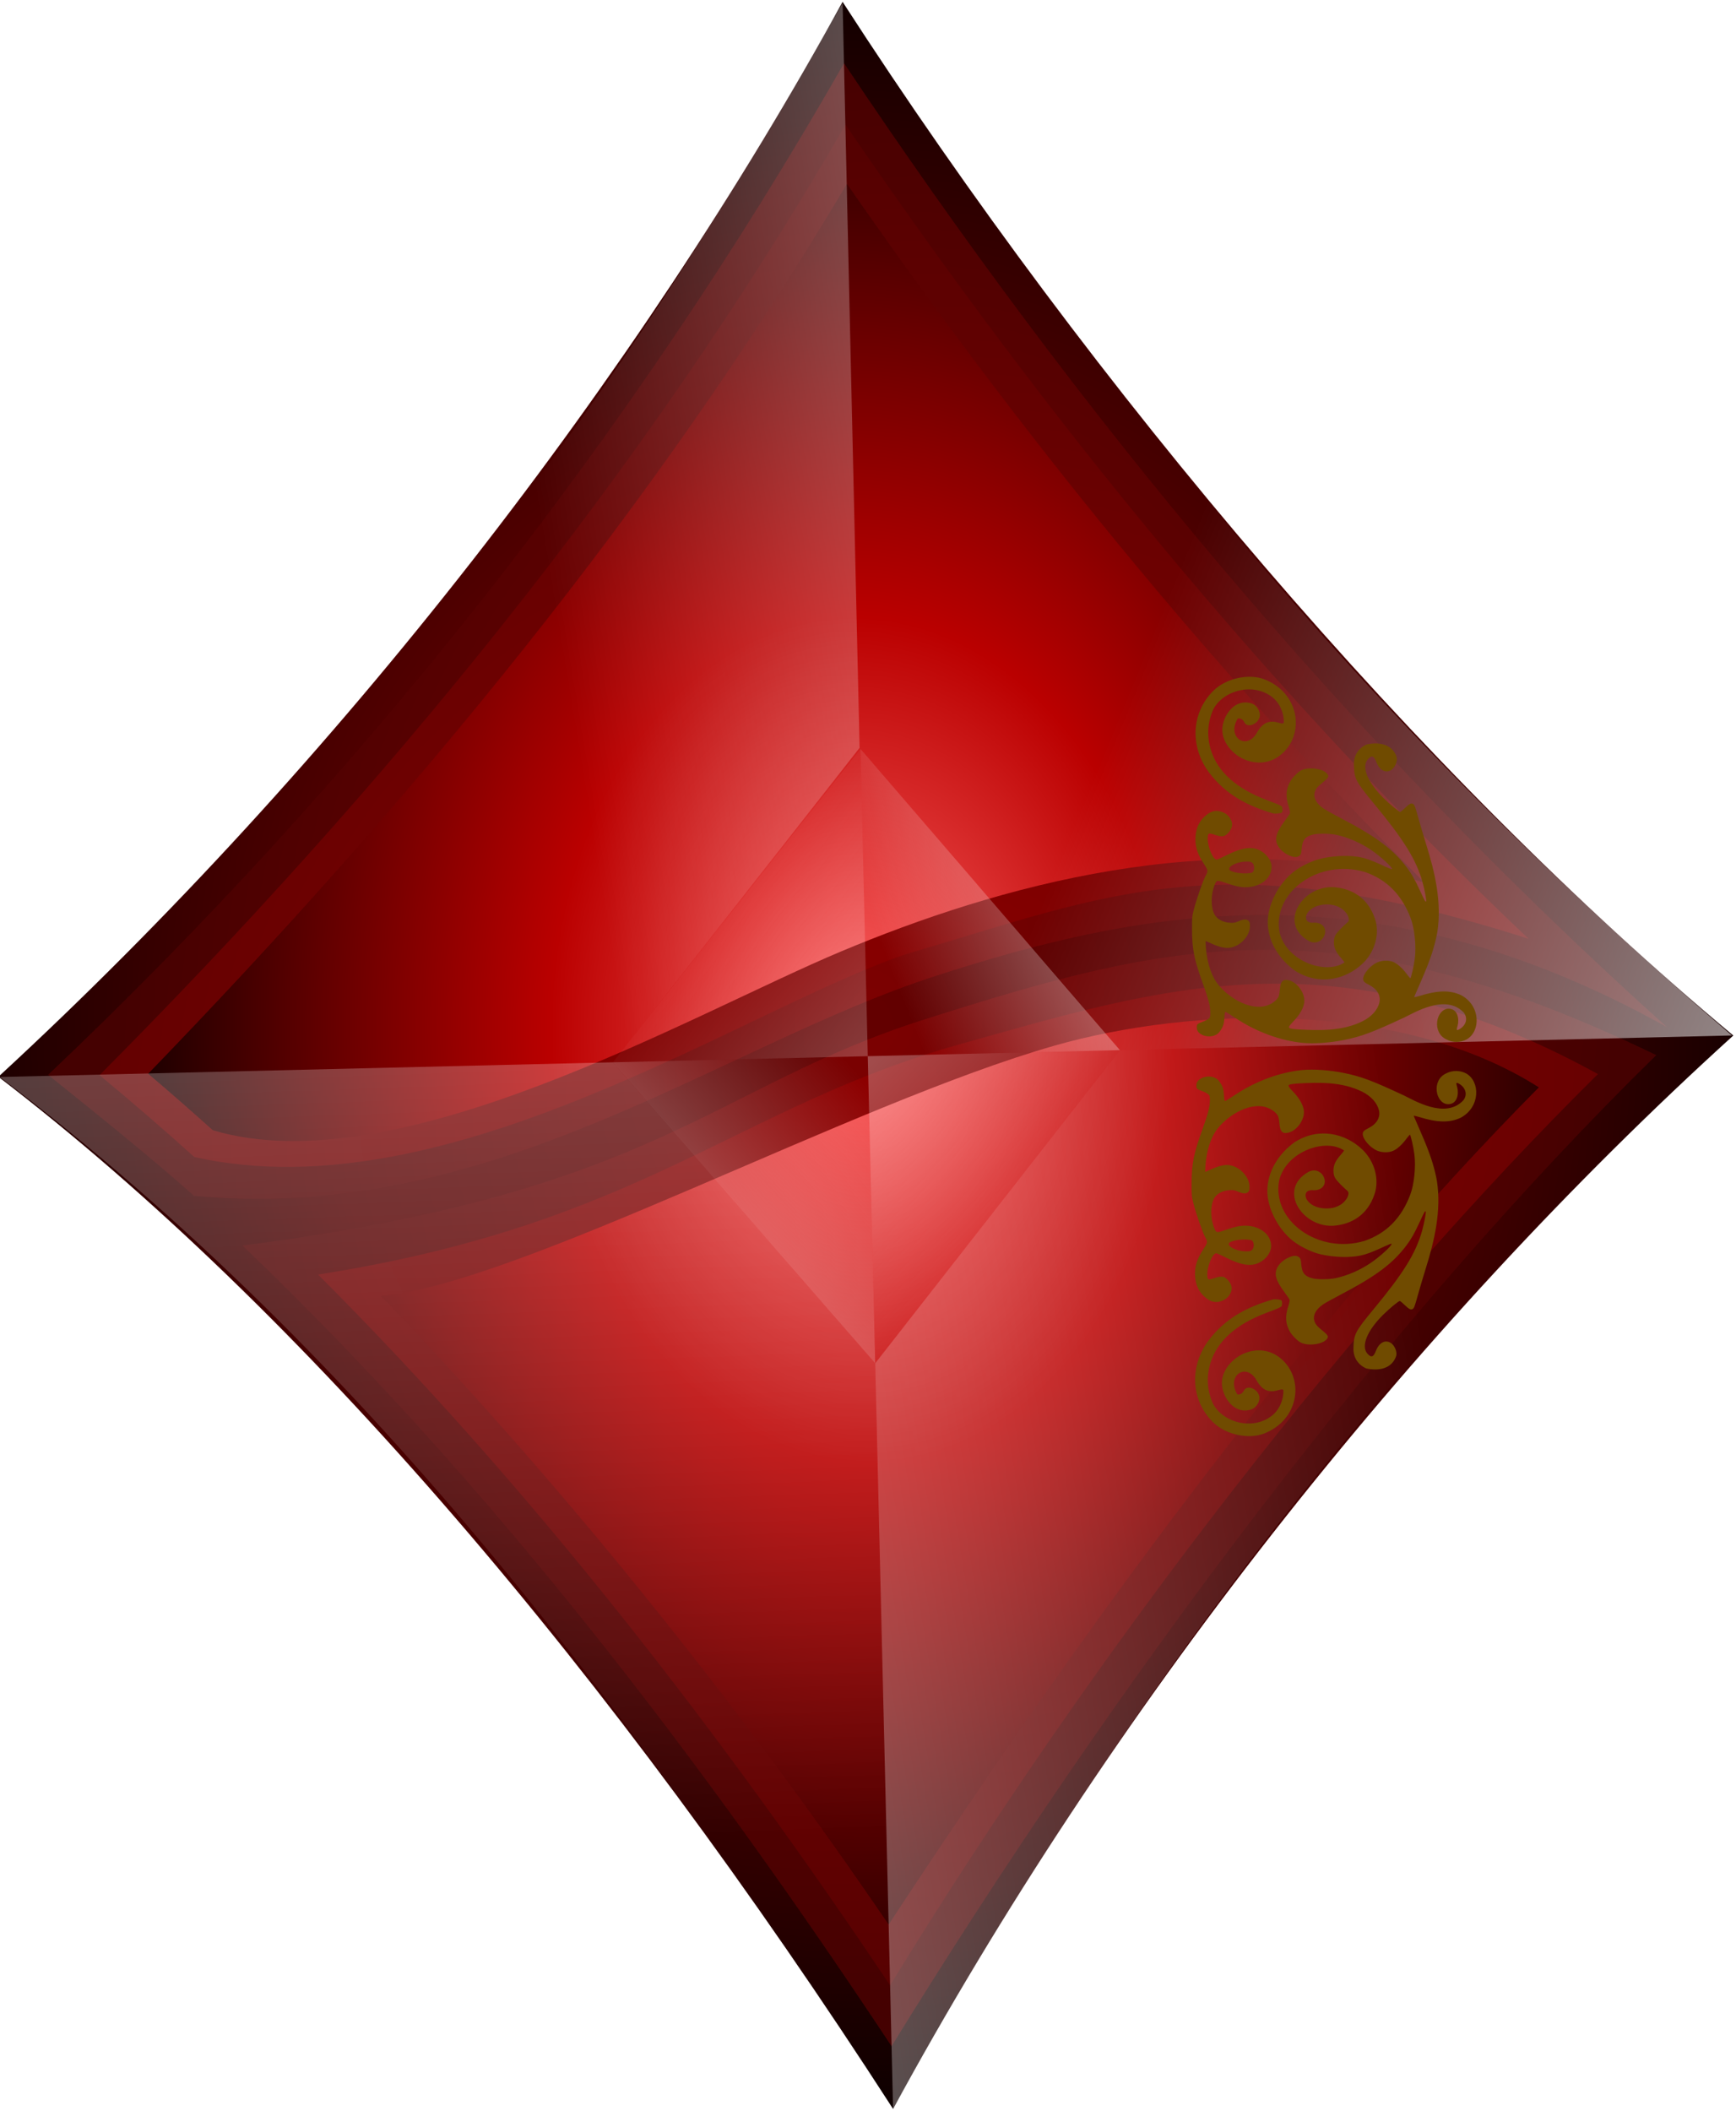 <?xml version="1.0" encoding="UTF-8" standalone="no"?>
<!-- Created with Inkscape (http://www.inkscape.org/) -->

<svg
   xmlns:dc="http://purl.org/dc/elements/1.1/"
   xmlns:cc="http://creativecommons.org/ns#"
   xmlns:rdf="http://www.w3.org/1999/02/22-rdf-syntax-ns#"
   xmlns:svg="http://www.w3.org/2000/svg"
   xmlns="http://www.w3.org/2000/svg"
   xmlns:xlink="http://www.w3.org/1999/xlink"
   xmlns:sodipodi="http://sodipodi.sourceforge.net/DTD/sodipodi-0.dtd"
   xmlns:inkscape="http://www.inkscape.org/namespaces/inkscape"
   width="246.831"
   height="300"
   id="svg3964"
   version="1.1"
   inkscape:version="0.48.4 r9939"
   sodipodi:docname="Diamonds Symbol by Merlin2525.svg">
  <title
     id="title4127">Diamonds Symbol by Merlin2525.svg</title>
  <defs
     id="defs3966">
    <filter
       id="filter6045-5"
       inkscape:label="Combined lighting"
       inkscape:menu="Bevels"
       inkscape:menu-tooltip="Basic specular bevel to use for building textures"
       color-interpolation-filters="sRGB">
      <feGaussianBlur
         id="feGaussianBlur6047-7"
         stdDeviation="6"
         in="SourceGraphic"
         result="result0" />
      <feDiffuseLighting
         id="feDiffuseLighting6049-3"
         lighting-color="#ffffff"
         diffuseConstant="1"
         surfaceScale="4"
         result="result5">
        <feDistantLight
           id="feDistantLight6051-2"
           elevation="45"
           azimuth="235" />
      </feDiffuseLighting>
      <feComposite
         k4="0"
         k3="0"
         k2="0"
         id="feComposite6053-1"
         in2="SourceGraphic"
         k1="1.4"
         in="result5"
         result="fbSourceGraphic"
         operator="arithmetic" />
      <feGaussianBlur
         id="feGaussianBlur6055-1"
         result="result0"
         in="fbSourceGraphic"
         stdDeviation="6" />
      <feSpecularLighting
         id="feSpecularLighting6057-5"
         specularExponent="25"
         specularConstant="1"
         surfaceScale="4"
         lighting-color="#ffffff"
         result="result1"
         in="result0">
        <feDistantLight
           id="feDistantLight6059-9"
           azimuth="235"
           elevation="45" />
      </feSpecularLighting>
      <feComposite
         k4="0"
         k1="0"
         id="feComposite6061-3"
         in2="result1"
         k3="1"
         k2="1"
         operator="arithmetic"
         result="result4"
         in="fbSourceGraphic" />
      <feComposite
         id="feComposite6063-0"
         in2="SourceGraphic"
         operator="in"
         result="result2"
         in="result4" />
    </filter>
    <filter
       id="filter6045-5-4"
       inkscape:label="Combined lighting"
       inkscape:menu="Bevels"
       inkscape:menu-tooltip="Basic specular bevel to use for building textures"
       color-interpolation-filters="sRGB">
      <feGaussianBlur
         id="feGaussianBlur6047-7-9"
         stdDeviation="6"
         in="SourceGraphic"
         result="result0" />
      <feDiffuseLighting
         id="feDiffuseLighting6049-3-0"
         lighting-color="#ffffff"
         diffuseConstant="1"
         surfaceScale="4"
         result="result5">
        <feDistantLight
           id="feDistantLight6051-2-0"
           elevation="45"
           azimuth="235" />
      </feDiffuseLighting>
      <feComposite
         k4="0"
         k3="0"
         k2="0"
         id="feComposite6053-1-2"
         in2="SourceGraphic"
         k1="1.4"
         in="result5"
         result="fbSourceGraphic"
         operator="arithmetic" />
      <feGaussianBlur
         id="feGaussianBlur6055-1-9"
         result="result0"
         in="fbSourceGraphic"
         stdDeviation="6" />
      <feSpecularLighting
         id="feSpecularLighting6057-5-1"
         specularExponent="25"
         specularConstant="1"
         surfaceScale="4"
         lighting-color="#ffffff"
         result="result1"
         in="result0">
        <feDistantLight
           id="feDistantLight6059-9-1"
           azimuth="235"
           elevation="45" />
      </feSpecularLighting>
      <feComposite
         k4="0"
         k1="0"
         id="feComposite6061-3-9"
         in2="result1"
         k3="1"
         k2="1"
         operator="arithmetic"
         result="result4"
         in="fbSourceGraphic" />
      <feComposite
         id="feComposite6063-0-6"
         in2="SourceGraphic"
         operator="in"
         result="result2"
         in="result4" />
    </filter>
    <filter
       id="filter6045-5-3"
       inkscape:label="Combined lighting"
       inkscape:menu="Bevels"
       inkscape:menu-tooltip="Basic specular bevel to use for building textures"
       color-interpolation-filters="sRGB">
      <feGaussianBlur
         id="feGaussianBlur6047-7-94"
         stdDeviation="6"
         in="SourceGraphic"
         result="result0" />
      <feDiffuseLighting
         id="feDiffuseLighting6049-3-9"
         lighting-color="#ffffff"
         diffuseConstant="1"
         surfaceScale="4"
         result="result5">
        <feDistantLight
           id="feDistantLight6051-2-09"
           elevation="45"
           azimuth="235" />
      </feDiffuseLighting>
      <feComposite
         k4="0"
         k3="0"
         k2="0"
         id="feComposite6053-1-4"
         in2="SourceGraphic"
         k1="1.4"
         in="result5"
         result="fbSourceGraphic"
         operator="arithmetic" />
      <feGaussianBlur
         id="feGaussianBlur6055-1-5"
         result="result0"
         in="fbSourceGraphic"
         stdDeviation="6" />
      <feSpecularLighting
         id="feSpecularLighting6057-5-4"
         specularExponent="25"
         specularConstant="1"
         surfaceScale="4"
         lighting-color="#ffffff"
         result="result1"
         in="result0">
        <feDistantLight
           id="feDistantLight6059-9-15"
           azimuth="235"
           elevation="45" />
      </feSpecularLighting>
      <feComposite
         k4="0"
         k1="0"
         id="feComposite6061-3-0"
         in2="result1"
         k3="1"
         k2="1"
         operator="arithmetic"
         result="result4"
         in="fbSourceGraphic" />
      <feComposite
         id="feComposite6063-0-3"
         in2="SourceGraphic"
         operator="in"
         result="result2"
         in="result4" />
    </filter>
    <radialGradient
       inkscape:collect="always"
       xlink:href="#linearGradient4283-96-2"
       id="radialGradient8243"
       gradientUnits="userSpaceOnUse"
       gradientTransform="matrix(-1.047,-0.145,0.147,-1.063,-188.754,-267.257)"
       cx="-510.363"
       cy="-657.693"
       fx="-510.363"
       fy="-657.693"
       r="402.557" />
    <linearGradient
       id="linearGradient4283-96-2">
      <stop
         style="stop-color:#eeeeee;stop-opacity:1"
         offset="0"
         id="stop4285-9-8" />
      <stop
         id="stop4287-2-1"
         offset="0.254"
         style="stop-color:#980101;stop-opacity:1" />
      <stop
         style="stop-color:#000000;stop-opacity:1"
         offset="1"
         id="stop4289-59-8" />
    </linearGradient>
    <radialGradient
       inkscape:collect="always"
       xlink:href="#linearGradient4275-9-3"
       id="radialGradient8245"
       gradientUnits="userSpaceOnUse"
       gradientTransform="matrix(-0.271,0.663,-1.228,-0.501,-441.444,153.191)"
       cx="76.245"
       cy="-465.713"
       fx="76.245"
       fy="-465.713"
       r="402.557" />
    <linearGradient
       id="linearGradient4275-9-3">
      <stop
         id="stop4277-7-6"
         offset="0"
         style="stop-color:#eeeeee;stop-opacity:1" />
      <stop
         style="stop-color:#d40000;stop-opacity:1"
         offset="0.311"
         id="stop4281-6-1" />
      <stop
         id="stop4279-1-9"
         offset="1"
         style="stop-color:#000000;stop-opacity:1" />
    </linearGradient>
    <radialGradient
       inkscape:collect="always"
       xlink:href="#linearGradient4153-8-7"
       id="radialGradient8247"
       gradientUnits="userSpaceOnUse"
       gradientTransform="matrix(0.143,0.733,-0.586,0.115,122.658,364.978)"
       cx="167.18"
       cy="-7.093"
       fx="167.18"
       fy="-7.093"
       r="401.418" />
    <linearGradient
       inkscape:collect="always"
       id="linearGradient4153-8-7">
      <stop
         style="stop-color:#000000;stop-opacity:1;"
         offset="0"
         id="stop4155-72-9" />
      <stop
         style="stop-color:#000000;stop-opacity:0;"
         offset="1"
         id="stop4157-1-9" />
    </linearGradient>
    <radialGradient
       inkscape:collect="always"
       xlink:href="#linearGradient3824-0-5"
       id="radialGradient8249"
       gradientUnits="userSpaceOnUse"
       gradientTransform="matrix(0.724,-0.081,0.098,0.874,-145.572,317.842)"
       cx="447.73"
       cy="331.097"
       fx="447.73"
       fy="331.097"
       r="329.516" />
    <linearGradient
       id="linearGradient3824-0-5">
      <stop
         style="stop-color:#ff3b3b;stop-opacity:1;"
         offset="0"
         id="stop3826-9-9" />
      <stop
         id="stop3832-9-6"
         offset="0.5"
         style="stop-color:#980101;stop-opacity:1" />
      <stop
         style="stop-color:#000000;stop-opacity:1"
         offset="1"
         id="stop3828-8-8" />
    </linearGradient>
    <radialGradient
       inkscape:collect="always"
       xlink:href="#linearGradient3816-1-9"
       id="radialGradient8251"
       gradientUnits="userSpaceOnUse"
       gradientTransform="matrix(0.075,0.697,-0.922,0.1,401.871,57.204)"
       cx="796.987"
       cy="288.455"
       fx="796.987"
       fy="288.455"
       r="329.516" />
    <linearGradient
       id="linearGradient3816-1-9">
      <stop
         id="stop3818-1-1"
         offset="0"
         style="stop-color:#eeeeee;stop-opacity:1" />
      <stop
         style="stop-color:#980101;stop-opacity:1"
         offset="0.479"
         id="stop3820-3-1" />
      <stop
         id="stop3822-6-3"
         offset="1"
         style="stop-color:#000000;stop-opacity:1" />
    </linearGradient>
    <radialGradient
       inkscape:collect="always"
       xlink:href="#linearGradient3816-1-9"
       id="radialGradient8253"
       gradientUnits="userSpaceOnUse"
       gradientTransform="matrix(-0.028,0.56,-0.516,-0.026,394.21,214.107)"
       cx="812.602"
       cy="168.808"
       fx="812.602"
       fy="168.808"
       r="329.516" />
    <filter
       id="filter6045-5-9"
       inkscape:label="Combined lighting"
       inkscape:menu="Bevels"
       inkscape:menu-tooltip="Basic specular bevel to use for building textures"
       color-interpolation-filters="sRGB">
      <feGaussianBlur
         id="feGaussianBlur6047-7-4"
         stdDeviation="6"
         in="SourceGraphic"
         result="result0" />
      <feDiffuseLighting
         id="feDiffuseLighting6049-3-97"
         lighting-color="#ffffff"
         diffuseConstant="1"
         surfaceScale="4"
         result="result5">
        <feDistantLight
           id="feDistantLight6051-2-3"
           elevation="45"
           azimuth="235" />
      </feDiffuseLighting>
      <feComposite
         k4="0"
         k3="0"
         k2="0"
         id="feComposite6053-1-1"
         in2="SourceGraphic"
         k1="1.4"
         in="result5"
         result="fbSourceGraphic"
         operator="arithmetic" />
      <feGaussianBlur
         id="feGaussianBlur6055-1-4"
         result="result0"
         in="fbSourceGraphic"
         stdDeviation="6" />
      <feSpecularLighting
         id="feSpecularLighting6057-5-9"
         specularExponent="25"
         specularConstant="1"
         surfaceScale="4"
         lighting-color="#ffffff"
         result="result1"
         in="result0">
        <feDistantLight
           id="feDistantLight6059-9-5"
           azimuth="235"
           elevation="45" />
      </feSpecularLighting>
      <feComposite
         k4="0"
         k1="0"
         id="feComposite6061-3-5"
         in2="result1"
         k3="1"
         k2="1"
         operator="arithmetic"
         result="result4"
         in="fbSourceGraphic" />
      <feComposite
         id="feComposite6063-0-1"
         in2="SourceGraphic"
         operator="in"
         result="result2"
         in="result4" />
    </filter>
    <radialGradient
       r="61.742"
       fy="200.932"
       fx="-91.799"
       cy="200.932"
       cx="-91.799"
       gradientTransform="matrix(0.033,1.344,-1.199,0.03,128.39,340.215)"
       gradientUnits="userSpaceOnUse"
       id="radialGradient10703"
       xlink:href="#linearGradient15398"
       inkscape:collect="always" />
    <linearGradient
       id="linearGradient15398">
      <stop
         style="stop-color:#640000;stop-opacity:1"
         offset="0"
         id="stop15400" />
      <stop
         id="stop15414"
         offset="0.5"
         style="stop-color:#530000;stop-opacity:1;" />
      <stop
         style="stop-color:#000000;stop-opacity:1"
         offset="1"
         id="stop15402" />
    </linearGradient>
    <radialGradient
       r="57.62"
       fy="217.15"
       fx="-113.502"
       cy="217.15"
       cx="-113.502"
       gradientTransform="matrix(0.91,0.147,-0.195,1.208,28.633,-21.297)"
       gradientUnits="userSpaceOnUse"
       id="radialGradient10705"
       xlink:href="#linearGradient15390"
       inkscape:collect="always" />
    <linearGradient
       inkscape:collect="always"
       id="linearGradient15390">
      <stop
         style="stop-color:#7d0101;stop-opacity:1"
         offset="0"
         id="stop15392" />
      <stop
         style="stop-color:#450101;stop-opacity:1"
         offset="1"
         id="stop15394" />
    </linearGradient>
    <radialGradient
       r="53.294"
       fy="218.497"
       fx="-55.922"
       cy="218.497"
       cx="-55.922"
       gradientTransform="matrix(1.406,-0.243,0.212,1.224,-86.237,-61.942)"
       gradientUnits="userSpaceOnUse"
       id="radialGradient10707"
       xlink:href="#linearGradient15382"
       inkscape:collect="always" />
    <linearGradient
       inkscape:collect="always"
       id="linearGradient15382">
      <stop
         style="stop-color:#8e0000;stop-opacity:1"
         offset="0"
         id="stop15384" />
      <stop
         style="stop-color:#550101;stop-opacity:1"
         offset="1"
         id="stop15386" />
    </linearGradient>
    <radialGradient
       r="49.45"
       fy="224.289"
       fx="-116.184"
       cy="224.289"
       cx="-116.184"
       gradientTransform="matrix(1.142,-0.016,0.022,1.557,11.33,-128.564)"
       gradientUnits="userSpaceOnUse"
       id="radialGradient10709"
       xlink:href="#linearGradient15444"
       inkscape:collect="always" />
    <linearGradient
       id="linearGradient15444">
      <stop
         style="stop-color:#ff6363;stop-opacity:1"
         offset="0"
         id="stop15446" />
      <stop
         id="stop15454"
         offset="0.391"
         style="stop-color:#ba0000;stop-opacity:1" />
      <stop
         style="stop-color:#000000;stop-opacity:1"
         offset="1"
         id="stop15448" />
    </linearGradient>
    <linearGradient
       y2="165.849"
       x2="-95.017"
       y1="274.376"
       x1="-93.763"
       gradientTransform="translate(-7.7720437e-7,-3.4829798e-6)"
       gradientUnits="userSpaceOnUse"
       id="linearGradient10711"
       xlink:href="#linearGradient14802"
       inkscape:collect="always" />
    <linearGradient
       id="linearGradient14802">
      <stop
         id="stop14804"
         offset="0"
         style="stop-color:#ffffff;stop-opacity:0.669;" />
      <stop
         id="stop14806"
         offset="1"
         style="stop-color:#fffbfb;stop-opacity:0;" />
    </linearGradient>
    <linearGradient
       y2="182.279"
       x2="-158.415"
       y1="171.561"
       x1="-80.235"
       gradientTransform="translate(-2.6771324e-6,5.6118173e-6)"
       gradientUnits="userSpaceOnUse"
       id="linearGradient10713"
       xlink:href="#linearGradient14802"
       inkscape:collect="always" />
    <linearGradient
       y2="238.172"
       x2="-132.154"
       y1="217.806"
       x1="-178.58"
       gradientUnits="userSpaceOnUse"
       id="linearGradient10715"
       xlink:href="#linearGradient14802"
       inkscape:collect="always" />
    <linearGradient
       y2="238.44"
       x2="-97.428"
       y1="247.015"
       x1="-158.075"
       gradientUnits="userSpaceOnUse"
       id="linearGradient10717"
       xlink:href="#linearGradient14802"
       inkscape:collect="always" />
    <linearGradient
       y2="204.983"
       x2="-129.442"
       y1="236.496"
       x1="-96.702"
       gradientUnits="userSpaceOnUse"
       id="linearGradient10719"
       xlink:href="#linearGradient14802"
       inkscape:collect="always" />
    <linearGradient
       y2="219.91"
       x2="-116.333"
       y1="199.555"
       x1="-93.323"
       gradientUnits="userSpaceOnUse"
       id="linearGradient10721"
       xlink:href="#linearGradient14802"
       inkscape:collect="always" />
    <linearGradient
       y2="233.172"
       x2="-105.176"
       y1="208.746"
       x1="-135.692"
       gradientUnits="userSpaceOnUse"
       id="linearGradient10723"
       xlink:href="#linearGradient14802"
       inkscape:collect="always" />
    <linearGradient
       y2="232.268"
       x2="-116.839"
       y1="240.862"
       x1="-140.064"
       gradientUnits="userSpaceOnUse"
       id="linearGradient10725"
       xlink:href="#linearGradient14802"
       inkscape:collect="always" />
    <filter
       id="filter6045-5-7"
       inkscape:label="Combined lighting"
       inkscape:menu="Bevels"
       inkscape:menu-tooltip="Basic specular bevel to use for building textures"
       color-interpolation-filters="sRGB">
      <feGaussianBlur
         id="feGaussianBlur6047-7-7"
         stdDeviation="6"
         in="SourceGraphic"
         result="result0" />
      <feDiffuseLighting
         id="feDiffuseLighting6049-3-00"
         lighting-color="#ffffff"
         diffuseConstant="1"
         surfaceScale="4"
         result="result5">
        <feDistantLight
           id="feDistantLight6051-2-8"
           elevation="45"
           azimuth="235" />
      </feDiffuseLighting>
      <feComposite
         k4="0"
         k3="0"
         k2="0"
         id="feComposite6053-1-17"
         in2="SourceGraphic"
         k1="1.4"
         in="result5"
         result="fbSourceGraphic"
         operator="arithmetic" />
      <feGaussianBlur
         id="feGaussianBlur6055-1-3"
         result="result0"
         in="fbSourceGraphic"
         stdDeviation="6" />
      <feSpecularLighting
         id="feSpecularLighting6057-5-0"
         specularExponent="25"
         specularConstant="1"
         surfaceScale="4"
         lighting-color="#ffffff"
         result="result1"
         in="result0">
        <feDistantLight
           id="feDistantLight6059-9-12"
           azimuth="235"
           elevation="45" />
      </feSpecularLighting>
      <feComposite
         k4="0"
         k1="0"
         id="feComposite6061-3-2"
         in2="result1"
         k3="1"
         k2="1"
         operator="arithmetic"
         result="result4"
         in="fbSourceGraphic" />
      <feComposite
         id="feComposite6063-0-0"
         in2="SourceGraphic"
         operator="in"
         result="result2"
         in="result4" />
    </filter>
  </defs>
  <sodipodi:namedview
     id="base"
     pagecolor="#ffffff"
     bordercolor="#666666"
     borderopacity="1.0"
     inkscape:pageopacity="0.0"
     inkscape:pageshadow="2"
     inkscape:zoom="1.2608332"
     inkscape:cx="134.44526"
     inkscape:cy="132.23443"
     inkscape:document-units="px"
     inkscape:current-layer="layer1"
     showgrid="false"
     inkscape:window-width="1309"
     inkscape:window-height="744"
     inkscape:window-x="57"
     inkscape:window-y="24"
     inkscape:window-maximized="1"
     fit-margin-top="0"
     fit-margin-left="0"
     fit-margin-right="0"
     fit-margin-bottom="0"
     showborder="false"
     inkscape:showpageshadow="false" />
  <g
     inkscape:label="Layer 1"
     inkscape:groupmode="layer"
     id="layer1"
     transform="translate(-282.088,-391.101)">
    <g
       transform="matrix(2.66,0,0,2.66,-1984.997,727.086)"
       id="g46899">
      <g
         id="g10120"
         transform="matrix(-0.751,0.018,-0.018,-0.751,814.91,98.454)">
        <path
           style="fill:url(#radialGradient10703);fill-opacity:1;fill-rule:nonzero;stroke:none"
           d="m -178.444,221.332 c 23.65,-20.428 45.595,-47.087 61.599,-74.898 19.332,31.564 40.55,57.743 61.885,74.921 -24.82,21.79 -46.683,48.79 -61.885,74.999 -17.301,-28.224 -39.78,-55.938 -61.6,-75.022 z"
           id="path10122"
           inkscape:connector-curvature="0"
           sodipodi:nodetypes="ccccc" />
        <path
           inkscape:connector-curvature="0"
           id="path10124"
           d="m -173.739,222.038 c 22.651,21.349 40.978,44.846 56.895,69.95 15.821,-26.231 35.638,-50.08 58.344,-70.581 -2.944,-2.482 -7.376,-6.218 -10.172,-8.853 -21.279,-2.484 -37.672,9.779 -53.12,14.371 -14.685,4.365 -31.297,7.302 -51.947,-4.886 z m 101.708,-13.099 c -17.269,-17.311 -31.816,-37.341 -44.813,-58.047 -16.596,25.581 -36.632,51.035 -56.088,69.176 22.71,11.678 34.727,8.807 51.926,3.809 15.299,-4.446 19.234,-11.845 48.975,-14.938 z"
           style="fill:url(#radialGradient10705);fill-opacity:1;fill-rule:nonzero;stroke:none"
           sodipodi:nodetypes="ccccsccccsc" />
        <path
           inkscape:connector-curvature="0"
           id="path10126"
           d="m -164.052,228.552 c 17.915,17.771 33.494,37.896 47.209,59.065 14.971,-24.533 34.135,-46.642 54.684,-66.318 -2.242,-1.948 -4.442,-3.944 -6.6,-5.982 -17.987,-4.502 -39.548,9.718 -51.072,13.238 -14.204,3.776 -22.393,7.569 -44.22,0 z m 86.689,-21.806 c -14.908,-15.634 -27.896,-33.29 -39.48,-51.521 -15.229,23.605 -34.395,47.118 -51.905,63.595 18.411,10.699 31.032,6.85 45.223,3.24 16.11,-4.099 22.994,-12.248 46.162,-15.313 z"
           style="fill:url(#radialGradient10707);fill-opacity:1;fill-rule:nonzero;stroke:none"
           sodipodi:nodetypes="cccccccccccc" />
        <path
           inkscape:connector-curvature="0"
           id="path10128"
           d="m -156.735,232.732 c 14.829,15.534 28.065,32.727 39.891,50.673 14.288,-22.788 32.102,-43.25 51.221,-62.088 -1.521,-1.356 -3.022,-2.734 -4.504,-4.131 -13.114,-4.233 -34.208,7.431 -45.016,11.655 -11.05,4.319 -26.768,8.458 -41.592,3.892 z m 74.935,-27.612 c -12.795,-13.959 -24.809,-29.723 -35.044,-45.572 -15.078,21.847 -31.333,42.724 -47.678,58.428 9.673,6.498 24.608,6.332 34.396,3.789 14.44,-3.752 38.549,-16.04 48.326,-16.645 z"
           style="fill:url(#radialGradient10709);fill-opacity:1;fill-rule:nonzero;stroke:none"
           sodipodi:nodetypes="ccccsccccsc" />
        <path
           sodipodi:nodetypes="ccccc"
           inkscape:connector-curvature="0"
           id="path10130"
           d="m -116.844,199.486 0,-53.216 c 17.067,27.611 35.537,54.193 61.79,75.067 l -43.638,0 z"
           style="opacity:0.704;fill:url(#linearGradient10711);stroke:none" />
        <path
           sodipodi:nodetypes="ccccc"
           inkscape:connector-curvature="0"
           id="path10132"
           d="m -116.844,199.486 -17.943,21.851 -43.561,0 c 23.962,-20.562 44.357,-45.664 61.504,-74.899 z"
           style="opacity:0.794;fill:url(#linearGradient10713);stroke:none" />
        <path
           sodipodi:nodetypes="ccccc"
           inkscape:connector-curvature="0"
           id="path10134"
           d="m -178.347,221.337 43.561,0 17.943,22.014 0,52.924 c -15.538,-24.116 -31.976,-48.389 -61.504,-74.938 z"
           style="opacity:0.802;fill:url(#linearGradient10715);stroke:none" />
        <path
           sodipodi:nodetypes="ccccc"
           inkscape:connector-curvature="0"
           id="path10136"
           d="m -116.844,296.274 c 13.142,-21.459 26.827,-43.175 61.79,-74.938 l -43.638,0 -18.089,21.938 z"
           style="fill:url(#linearGradient10717);stroke:none" />
        <path
           inkscape:connector-curvature="0"
           id="path10138"
           d="m -134.787,221.337 17.948,0 -0.005,-21.851 z"
           style="fill:url(#linearGradient10719);stroke:none" />
        <path
           inkscape:connector-curvature="0"
           id="path10140"
           d="m -116.839,221.337 -0.005,-21.851 18.152,21.851 z"
           style="opacity:0.905;fill:url(#linearGradient10721);stroke:none" />
        <path
           inkscape:connector-curvature="0"
           id="path10142"
           d="m -116.839,221.337 -0.005,21.862 18.152,-21.862 z"
           style="opacity:0.827;fill:url(#linearGradient10723);stroke:none" />
        <path
           inkscape:connector-curvature="0"
           id="path10144"
           d="m -134.787,221.337 17.943,21.862 0.005,-21.862 z"
           style="fill:url(#linearGradient10725);stroke:none" />
      </g>
      <g
         transform="matrix(-0.291,0,0,0.291,-347.833,88.635)"
         id="g12146">
        <g
           id="g12148-3"
           style="fill:#704b00;fill-opacity:1;stroke:none;filter:url(#filter6045-5-7)"
           transform="matrix(-0.259,0,0,-0.259,-4407.715,-630.856)">
          <path
             inkscape:connector-curvature="0"
             id="path12150-6"
             d="m -192.275,-505.106 c -18.733,-5.56 -33.519,-13.306 -45.506,-29 -13.801,-18.569 -12.589,-42.595 3.185,-58.092 9.161,-9 25.309,-12.11 35.918,-8.058 24.184,9.238 28.924,36.836 13.774,51.786 -10.736,10.594 -24.721,8.101 -32.981,2.127 -6.484,-4.689 -12.118,-12.815 -10.056,-21.966 2.149,-9.536 10.446,-18.514 20.938,-14.581 3.296,1.377 5.877,5.693 5.152,9.149 -1.139,5.429 -8.826,8.352 -10.902,4.02 -1.34,-2.797 -3.837,-2.967 -4.669,-2.647 -8.156,13.387 6.746,23.207 13.942,9.378 4.229,-7.184 9.121,-8.268 15.363,-6.353 2.812,0.784 3.391,0.534 3.388,-0.786 -0.017,-6.145 -2.671,-12.385 -6.983,-16.413 -13.801,-12.246 -36.169,-5.887 -43.057,7.709 -4.385,9.82 -4.526,19.793 -1.559,29.173 4.938,15.327 18.26,27.104 39.773,35.161 8.732,3.27 10.283,3.98 10.62,4.856 0.409,1.065 0.357,3.09 -0.098,3.807 -0.393,0.62 -4.637,1.116 -6.24,0.729 l 0,0 z"
             style="fill:#704b00;fill-opacity:1;fill-rule:nonzero;stroke:none"
             sodipodi:nodetypes="ccssssscsscccscccsscccc" />
          <path
             inkscape:connector-curvature="0"
             id="path12152-8"
             d="m -171.278,-342.457 c -15.925,-1.538 -33.077,-7.86 -47.688,-17.579 -3.611,-2.402 -6.825,-4.367 -7.142,-4.367 -0.406,0 -0.642,1.25 -0.799,4.231 -0.233,4.437 -0.991,6.611 -3.447,9.884 -2.504,3.338 -8.006,4.26 -12.388,2.076 -2.623,-1.307 -3.741,-2.897 -3.729,-5.305 0.01,-2.158 0.32,-2.454 3.988,-3.814 1.81,-0.671 3.813,-1.704 4.451,-2.295 1.029,-0.953 1.16,-1.437 1.16,-4.281 0,-4.462 -1.287,-9.533 -5.086,-20.044 -6.424,-17.772 -7.835,-24.714 -7.88,-38.774 -0.028,-8.545 0.054,-9.473 1.232,-14.067 1.891,-7.375 6.538,-20.763 8.36,-24.086 1.925,-3.511 1.877,-3.84 -1.255,-8.617 -4.291,-6.542 -5.946,-11.407 -5.93,-17.425 0.021,-7.581 2.755,-13.351 8.303,-17.519 3.139,-2.359 6.293,-3.034 9.634,-2.062 3.207,0.932 5.529,2.72 7.004,5.391 1.884,3.412 1.316,6.645 -1.732,9.871 -2.569,2.719 -4.371,2.965 -9.415,1.285 -4.642,-1.546 -5.064,-1.322 -5.064,2.694 0,6.123 3.748,14.896 6.369,14.91 0.396,0.002 3.602,-1.445 7.125,-3.216 10.505,-5.282 17.442,-6.32 23.252,-3.477 4.955,2.424 8.525,7.341 8.534,11.755 0.019,8.848 -9.172,15.3 -20.548,14.425 -2.895,-0.223 -5.615,-0.883 -10.69,-2.597 -7.609,-2.57 -7.601,-2.57 -9.013,0.724 -2.847,6.641 -2.985,15.932 -0.314,21.095 1.738,3.359 6.007,5.727 10.837,6.011 2.973,0.175 3.791,0.042 6.131,-0.997 3.512,-1.558 5.939,-1.67 7.274,-0.334 0.825,0.826 0.999,1.51 0.977,3.85 -0.064,6.998 -7.062,14.367 -14.469,15.238 -3.349,0.394 -7.014,-0.438 -12.447,-2.826 l -4.528,-1.99 c 0.052,11.474 3.154,23.544 8.614,30.499 8.356,10.642 24.739,19.94 36.602,14.578 2.916,-1.332 5.371,-3.401 6.424,-5.412 0.358,-0.684 0.778,-2.846 0.933,-4.803 0.495,-6.267 2.14,-8.052 6.465,-7.015 6.156,1.477 11.673,9.394 10.928,15.683 -0.465,3.927 -3.126,8.634 -7.478,13.225 -4.902,5.173 -4.857,5.26 3.091,5.941 15.757,0.863 31.469,1.217 45.732,-5.799 6.354,-3.178 10.758,-8.088 11.923,-13.295 1.124,-5.021 -1.588,-9.609 -7.418,-12.553 -3.315,-1.673 -4.069,-2.453 -4.069,-4.209 0,-3.558 4.971,-9.386 9.935,-11.646 3.435,-1.564 8.427,-1.676 11.586,-0.26 2.86,1.282 6.147,4.212 9.067,8.081 1.351,1.79 2.617,3.317 2.813,3.392 0.509,0.196 2.606,-8.942 3.233,-14.089 1.076,-8.83 -0.186,-21.122 -2.913,-28.364 -6.268,-16.646 -16.864,-27.395 -32.349,-32.814 -32.862,-9.919 -66.301,14.48 -60.615,43.11 5.385,20.665 33.165,29.849 45.978,20.948 0,-0.204 -1.166,-1.707 -2.592,-3.34 -3.563,-4.083 -4.949,-7.177 -4.914,-10.975 0.02,-2.165 0.312,-3.526 1.077,-5.007 1.094,-2.119 5.672,-6.586 8.751,-9.249 1.23,-1.064 0.884,-2.649 0.071,-4.635 -5.031,-9.492 -18.299,-9.209 -24.631,-5.551 -2.598,1.606 -4.927,3.9 -5.044,6.69 -0.148,3.529 3.032,4.079 5.097,3.915 6.479,-0.513 10.278,4.153 7.735,9.513 -1.83,3.855 -6.451,5.904 -10.9,3.389 -22.499,-12.724 -3.488,-40.74 19.476,-37.963 14.471,1.75 24.05,10.243 28.034,23.991 2.867,11.571 -2.039,23.05 -9.077,29.798 -11.981,11.488 -30.865,16.228 -48.023,5.388 -11.419,-8.132 -19.402,-20.834 -19.485,-34.412 -0.075,-12.302 7.514,-27.105 17.964,-35.508 4.478,-3.601 12.128,-7.508 17.896,-9.141 6.093,-1.725 14.922,-2.681 21.767,-2.359 8.892,0.419 13.155,1.675 25.951,7.648 2.323,1.084 4.357,1.838 4.521,1.675 0.852,-0.852 -8.21,-9.179 -14.839,-13.634 -7.718,-5.187 -16.217,-8.866 -24.82,-10.744 -4.151,-0.906 -12.556,-1.023 -15.971,-0.223 -5.923,1.388 -7.917,3.829 -8.428,10.321 -0.247,3.14 -0.452,3.805 -1.445,4.689 -1.637,1.457 -4.309,1.357 -7.738,-0.289 -3.619,-1.737 -6.141,-3.991 -7.728,-6.908 -2.475,-4.547 -1.145,-9.302 4.836,-17.296 1.945,-2.599 3.66,-5.117 3.811,-5.594 0.152,-0.477 -0.269,-2.574 -0.934,-4.659 -2.336,-7.322 -2.002,-12.305 1.204,-18.01 1.416,-2.52 5.357,-6.51 7.548,-7.643 5.216,-2.698 15.568,-1.405 18.49,2.309 1.663,2.114 1.383,2.544 -5.234,8.042 -6.035,5.014 -4.815,11.689 3.096,16.93 1.296,0.859 6.783,3.88 12.192,6.713 25.045,13.118 36.972,22.065 46.633,34.982 3.378,4.516 5.654,8.548 9.292,16.455 3.196,6.947 3.765,7.945 4.251,7.459 0.429,-0.429 -1.056,-8.38 -2.563,-13.722 -4.521,-16.035 -13.128,-29.918 -34.679,-55.933 -13.024,-15.722 -13.706,-17.541 -13.993,-27.228 -0.193,-6.508 3.108,-11.781 9.143,-14.433 8.915,-1.898 17.834,-0.167 21.013,8.424 1.253,3.387 -1.23,8.282 -3.8,9.794 -3.944,2.321 -8.235,-0.024 -10.398,-5.685 -1.734,-4.538 -3.369,-5.068 -6.085,-1.975 -4.632,5.276 -0.189,16.247 11.114,27.443 4.611,4.567 10.975,9.835 11.881,9.835 0.323,0 1.951,-1.338 3.619,-2.973 2.919,-2.862 4.298,-3.506 5.62,-2.623 0.913,0.61 1.479,2.153 3.572,9.747 1.139,4.133 3.635,12.557 5.546,18.721 6.281,19.956 11.208,41.175 7.99,62.202 -3.156,17.552 -10.272,31.463 -16.468,46.146 0,0.23 1.595,-0.077 3.545,-0.681 13.284,-4.118 21.822,-4.293 29.776,-0.61 14.108,7.616 13.889,25.838 3.799,31.434 -4.359,2.255 -9.766,2.266 -14.02,0.041 -10.797,-4.817 -7.629,-21.383 1.07,-21.882 6.707,-0.165 7.927,7.217 6.706,11.885 -0.847,3.154 -0.846,3.202 0.071,3.202 4.532,-1.801 8.069,-7.102 4.351,-12.2 -12.761,-13.943 -35.533,0.185 -42.159,3.278 -22.655,10.58 -30.269,13.436 -42.54,15.954 -9.873,2.026 -21.672,2.867 -29.549,2.107 z m -36.418,-120.558 c 2.125,-0.44 2.66,-4.989 0.805,-6.844 -0.976,-0.976 -1.537,-1.123 -4.297,-1.123 -7.598,0 -15.242,4.476 -11.19,6.553 3.279,1.68 10.186,2.346 14.682,1.414 z"
             style="fill:#704b00;fill-opacity:1;fill-rule:nonzero;stroke:none"
             sodipodi:nodetypes="sssssssssssssssssssssscsssssssscsssscscsssssccssssssssscccscssccssssscscssssscsssssssssssssssssssssscssssssssscccsccccccccscssssss" />
        </g>
        <g
           transform="matrix(-0.259,0,0,0.259,-4407.793,-458.451)"
           style="fill:#704b00;fill-opacity:1;stroke:none;filter:url(#filter6045-5-7)"
           id="g12154">
          <path
             sodipodi:nodetypes="ccssssscsscccscccsscccc"
             style="fill:#704b00;fill-opacity:1;fill-rule:nonzero;stroke:none"
             d="m -192.275,-505.106 c -18.733,-5.56 -33.519,-13.306 -45.506,-29 -13.801,-18.569 -12.589,-42.595 3.185,-58.092 9.161,-9 25.309,-12.11 35.918,-8.058 24.184,9.238 28.924,36.836 13.774,51.786 -10.736,10.594 -24.721,8.101 -32.981,2.127 -6.484,-4.689 -12.118,-12.815 -10.056,-21.966 2.149,-9.536 10.446,-18.514 20.938,-14.581 3.296,1.377 5.877,5.693 5.152,9.149 -1.139,5.429 -8.826,8.352 -10.902,4.02 -1.34,-2.797 -3.837,-2.967 -4.669,-2.647 -8.156,13.387 6.746,23.207 13.942,9.378 4.229,-7.184 9.121,-8.268 15.363,-6.353 2.812,0.784 3.391,0.534 3.388,-0.786 -0.017,-6.145 -2.671,-12.385 -6.983,-16.413 -13.801,-12.246 -36.169,-5.887 -43.057,7.709 -4.385,9.82 -4.526,19.793 -1.559,29.173 4.938,15.327 18.26,27.104 39.773,35.161 8.732,3.27 10.283,3.98 10.62,4.856 0.409,1.065 0.357,3.09 -0.098,3.807 -0.393,0.62 -4.637,1.116 -6.24,0.729 l 0,0 z"
             id="path12156"
             inkscape:connector-curvature="0" />
          <path
             sodipodi:nodetypes="sssssssssssssssssssssscsssssssscsssscscsssssccssssssssscccscssccssssscscssssscsssssssssssssssssssssscssssssssscccsccccccccscssssss"
             style="fill:#704b00;fill-opacity:1;fill-rule:nonzero;stroke:none"
             d="m -171.278,-342.457 c -15.925,-1.538 -33.077,-7.86 -47.688,-17.579 -3.611,-2.402 -6.825,-4.367 -7.142,-4.367 -0.406,0 -0.642,1.25 -0.799,4.231 -0.233,4.437 -0.991,6.611 -3.447,9.884 -2.504,3.338 -8.006,4.26 -12.388,2.076 -2.623,-1.307 -3.741,-2.897 -3.729,-5.305 0.01,-2.158 0.32,-2.454 3.988,-3.814 1.81,-0.671 3.813,-1.704 4.451,-2.295 1.029,-0.953 1.16,-1.437 1.16,-4.281 0,-4.462 -1.287,-9.533 -5.086,-20.044 -6.424,-17.772 -7.835,-24.714 -7.88,-38.774 -0.028,-8.545 0.054,-9.473 1.232,-14.067 1.891,-7.375 6.538,-20.763 8.36,-24.086 1.925,-3.511 1.877,-3.84 -1.255,-8.617 -4.291,-6.542 -5.946,-11.407 -5.93,-17.425 0.021,-7.581 2.755,-13.351 8.303,-17.519 3.139,-2.359 6.293,-3.034 9.634,-2.062 3.207,0.932 5.529,2.72 7.004,5.391 1.884,3.412 1.316,6.645 -1.732,9.871 -2.569,2.719 -4.371,2.965 -9.415,1.285 -4.642,-1.546 -5.064,-1.322 -5.064,2.694 0,6.123 3.748,14.896 6.369,14.91 0.396,0.002 3.602,-1.445 7.125,-3.216 10.505,-5.282 17.442,-6.32 23.252,-3.477 4.955,2.424 8.525,7.341 8.534,11.755 0.019,8.848 -9.172,15.3 -20.548,14.425 -2.895,-0.223 -5.615,-0.883 -10.69,-2.597 -7.609,-2.57 -7.601,-2.57 -9.013,0.724 -2.847,6.641 -2.985,15.932 -0.314,21.095 1.738,3.359 6.007,5.727 10.837,6.011 2.973,0.175 3.791,0.042 6.131,-0.997 3.512,-1.558 5.939,-1.67 7.274,-0.334 0.825,0.826 0.999,1.51 0.977,3.85 -0.064,6.998 -7.062,14.367 -14.469,15.238 -3.349,0.394 -7.014,-0.438 -12.447,-2.826 l -4.528,-1.99 c 0.052,11.474 3.154,23.544 8.614,30.499 8.356,10.642 24.739,19.94 36.602,14.578 2.916,-1.332 5.371,-3.401 6.424,-5.412 0.358,-0.684 0.778,-2.846 0.933,-4.803 0.495,-6.267 2.14,-8.052 6.465,-7.015 6.156,1.477 11.673,9.394 10.928,15.683 -0.465,3.927 -3.126,8.634 -7.478,13.225 -4.902,5.173 -4.857,5.26 3.091,5.941 15.757,0.863 31.469,1.217 45.732,-5.799 6.354,-3.178 10.758,-8.088 11.923,-13.295 1.124,-5.021 -1.588,-9.609 -7.418,-12.553 -3.315,-1.673 -4.069,-2.453 -4.069,-4.209 0,-3.558 4.971,-9.386 9.935,-11.646 3.435,-1.564 8.427,-1.676 11.586,-0.26 2.86,1.282 6.147,4.212 9.067,8.081 1.351,1.79 2.617,3.317 2.813,3.392 0.509,0.196 2.606,-8.942 3.233,-14.089 1.076,-8.83 -0.186,-21.122 -2.913,-28.364 -6.268,-16.646 -16.864,-27.395 -32.349,-32.814 -32.862,-9.919 -66.301,14.48 -60.615,43.11 5.385,20.665 33.165,29.849 45.978,20.948 0,-0.204 -1.166,-1.707 -2.592,-3.34 -3.563,-4.083 -4.949,-7.177 -4.914,-10.975 0.02,-2.165 0.312,-3.526 1.077,-5.007 1.094,-2.119 5.672,-6.586 8.751,-9.249 1.23,-1.064 0.884,-2.649 0.071,-4.635 -5.031,-9.492 -18.299,-9.209 -24.631,-5.551 -2.598,1.606 -4.927,3.9 -5.044,6.69 -0.148,3.529 3.032,4.079 5.097,3.915 6.479,-0.513 10.278,4.153 7.735,9.513 -1.83,3.855 -6.451,5.904 -10.9,3.389 -22.499,-12.724 -3.488,-40.74 19.476,-37.963 14.471,1.75 24.05,10.243 28.034,23.991 2.867,11.571 -2.039,23.05 -9.077,29.798 -11.981,11.488 -30.865,16.228 -48.023,5.388 -11.419,-8.132 -19.402,-20.834 -19.485,-34.412 -0.075,-12.302 7.514,-27.105 17.964,-35.508 4.478,-3.601 12.128,-7.508 17.896,-9.141 6.093,-1.725 14.922,-2.681 21.767,-2.359 8.892,0.419 13.155,1.675 25.951,7.648 2.323,1.084 4.357,1.838 4.521,1.675 0.852,-0.852 -8.21,-9.179 -14.839,-13.634 -7.718,-5.187 -16.217,-8.866 -24.82,-10.744 -4.151,-0.906 -12.556,-1.023 -15.971,-0.223 -5.923,1.388 -7.917,3.829 -8.428,10.321 -0.247,3.14 -0.452,3.805 -1.445,4.689 -1.637,1.457 -4.309,1.357 -7.738,-0.289 -3.619,-1.737 -6.141,-3.991 -7.728,-6.908 -2.475,-4.547 -1.145,-9.302 4.836,-17.296 1.945,-2.599 3.66,-5.117 3.811,-5.594 0.152,-0.477 -0.269,-2.574 -0.934,-4.659 -2.336,-7.322 -2.002,-12.305 1.204,-18.01 1.416,-2.52 5.357,-6.51 7.548,-7.643 5.216,-2.698 15.568,-1.405 18.49,2.309 1.663,2.114 1.383,2.544 -5.234,8.042 -6.035,5.014 -4.815,11.689 3.096,16.93 1.296,0.859 6.783,3.88 12.192,6.713 25.045,13.118 36.972,22.065 46.633,34.982 3.378,4.516 5.654,8.548 9.292,16.455 3.196,6.947 3.765,7.945 4.251,7.459 0.429,-0.429 -1.056,-8.38 -2.563,-13.722 -4.521,-16.035 -13.128,-29.918 -34.679,-55.933 -13.024,-15.722 -13.706,-17.541 -13.993,-27.228 -0.193,-6.508 3.108,-11.781 9.143,-14.433 8.915,-1.898 17.834,-0.167 21.013,8.424 1.253,3.387 -1.23,8.282 -3.8,9.794 -3.944,2.321 -8.235,-0.024 -10.398,-5.685 -1.734,-4.538 -3.369,-5.068 -6.085,-1.975 -4.632,5.276 -0.189,16.247 11.114,27.443 4.611,4.567 10.975,9.835 11.881,9.835 0.323,0 1.951,-1.338 3.619,-2.973 2.919,-2.862 4.298,-3.506 5.62,-2.623 0.913,0.61 1.479,2.153 3.572,9.747 1.139,4.133 3.635,12.557 5.546,18.721 6.281,19.956 11.208,41.175 7.99,62.202 -3.156,17.552 -10.272,31.463 -16.468,46.146 0,0.23 1.595,-0.077 3.545,-0.681 13.284,-4.118 21.822,-4.293 29.776,-0.61 14.108,7.616 13.889,25.838 3.799,31.434 -4.359,2.255 -9.766,2.266 -14.02,0.041 -10.797,-4.817 -7.629,-21.383 1.07,-21.882 6.707,-0.165 7.927,7.217 6.706,11.885 -0.847,3.154 -0.846,3.202 0.071,3.202 4.532,-1.801 8.069,-7.102 4.351,-12.2 -12.761,-13.943 -35.533,0.185 -42.159,3.278 -22.655,10.58 -30.269,13.436 -42.54,15.954 -9.873,2.026 -21.672,2.867 -29.549,2.107 z m -36.418,-120.558 c 2.125,-0.44 2.66,-4.989 0.805,-6.844 -0.976,-0.976 -1.537,-1.123 -4.297,-1.123 -7.598,0 -15.242,4.476 -11.19,6.553 3.279,1.68 10.186,2.346 14.682,1.414 z"
             id="path12158-5"
             inkscape:connector-curvature="0" />
        </g>
      </g>
    </g>
  </g>
</svg>
